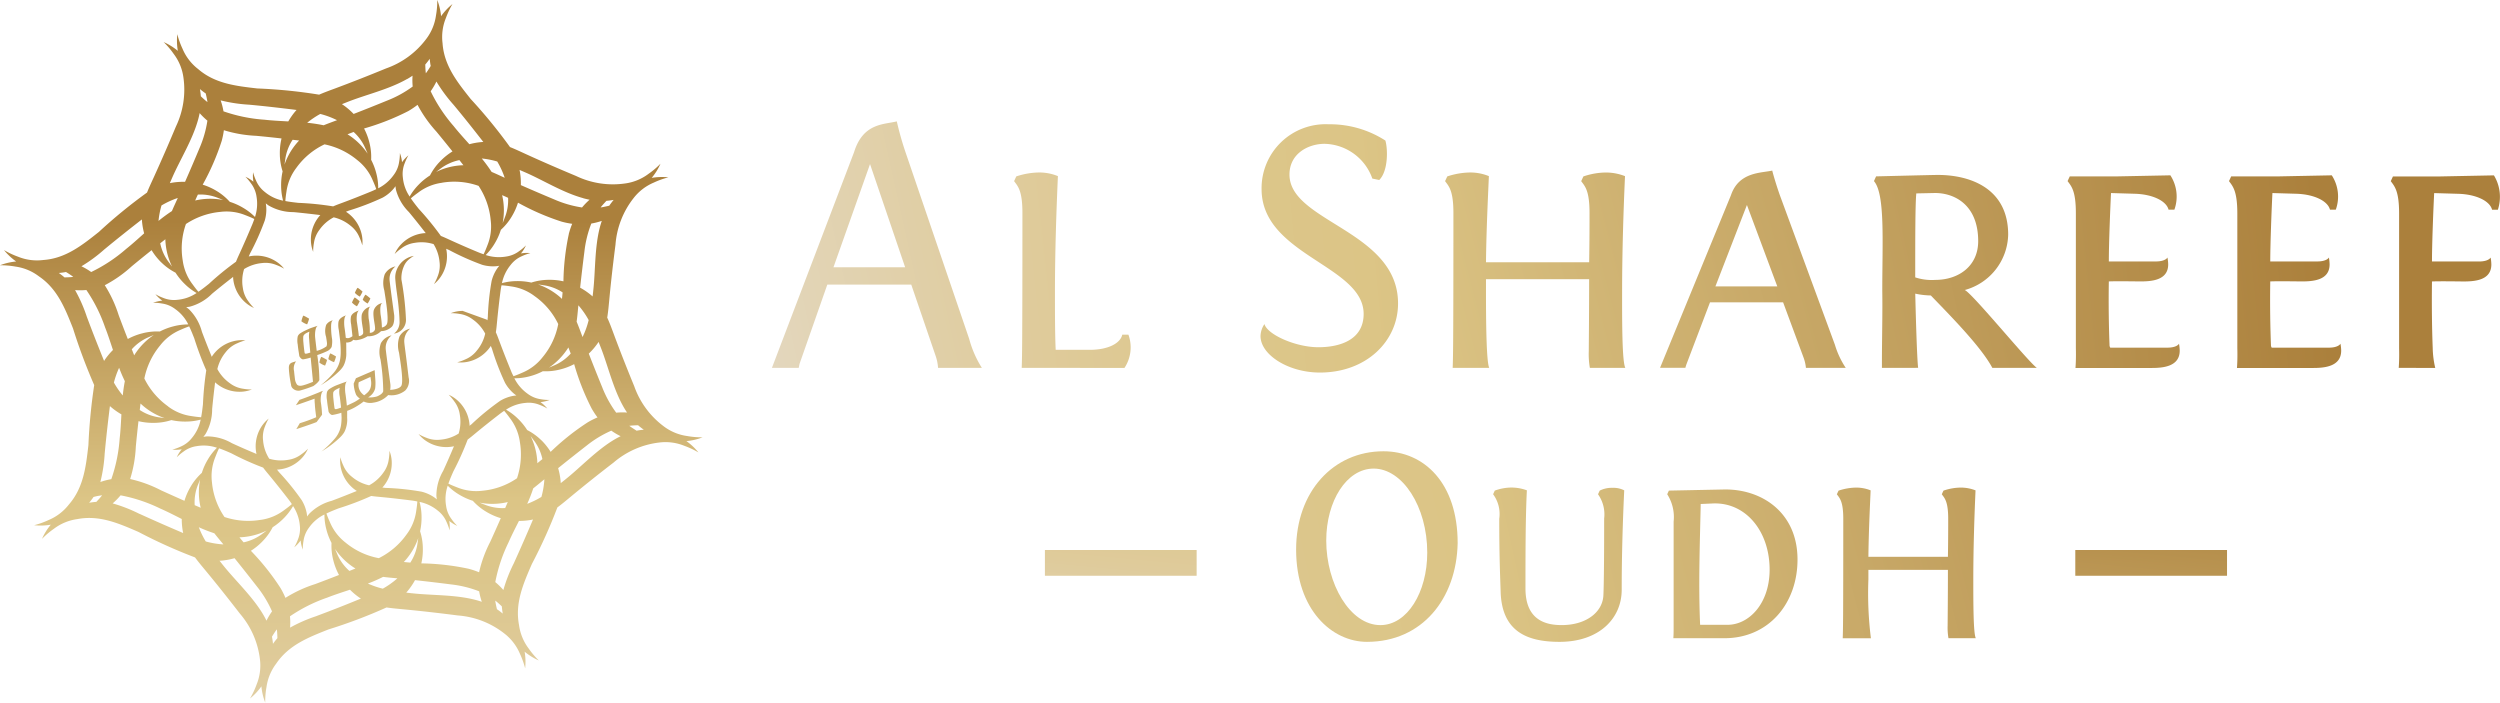 <svg xmlns="http://www.w3.org/2000/svg" xmlns:xlink="http://www.w3.org/1999/xlink" id="Nav_Bar_Logo" data-name="Nav Bar Logo" width="253.79" height="71.33" viewBox="0 0 253.79 71.33"><defs><linearGradient id="linear-gradient" x1="0.5" y1="1.403" x2="0.5" y2="-0.023" gradientUnits="objectBoundingBox"><stop offset="0.121" stop-color="#e7ddd0"></stop><stop offset="0.209" stop-color="#e2d4b5"></stop><stop offset="0.315" stop-color="#dfcb9b"></stop><stop offset="0.411" stop-color="#dcc68b"></stop><stop offset="0.486" stop-color="#dcc586"></stop><stop offset="0.763" stop-color="#ab803c"></stop></linearGradient><linearGradient id="linear-gradient-2" x1="0.5" y1="9.395" x2="0.5" y2="-3.502" xlink:href="#linear-gradient"></linearGradient><linearGradient id="linear-gradient-3" x1="0.5" y1="6.049" x2="0.5" y2="-2.376" xlink:href="#linear-gradient"></linearGradient><linearGradient id="linear-gradient-4" x1="0.498" y1="4440.225" x2="0.498" y2="-4438.238" xlink:href="#linear-gradient"></linearGradient><linearGradient id="linear-gradient-5" x1="0.497" y1="4372.241" x2="0.497" y2="-4370.275" xlink:href="#linear-gradient"></linearGradient><linearGradient id="linear-gradient-6" x1="0.5" y1="15.48" x2="0.5" y2="-10.584" xlink:href="#linear-gradient"></linearGradient><linearGradient id="linear-gradient-7" x1="0.5" y1="9.446" x2="0.5" y2="-4.775" xlink:href="#linear-gradient"></linearGradient><linearGradient id="linear-gradient-8" x1="0.5" y1="78.839" x2="0.5" y2="-35.473" xlink:href="#linear-gradient"></linearGradient><linearGradient id="linear-gradient-9" x1="0.5" y1="73.172" x2="0.5" y2="-42.782" xlink:href="#linear-gradient"></linearGradient><linearGradient id="linear-gradient-10" x1="0.5" y1="72.774" x2="0.5" y2="-43.182" xlink:href="#linear-gradient"></linearGradient><linearGradient id="linear-gradient-11" x1="0.5" y1="77.547" x2="0.5" y2="-38.409" xlink:href="#linear-gradient"></linearGradient><linearGradient id="linear-gradient-12" x1="0.5" y1="78.464" x2="0.5" y2="-35.765" xlink:href="#linear-gradient"></linearGradient><linearGradient id="linear-gradient-13" x1="0.5" y1="79.573" x2="0.5" y2="-34.663" xlink:href="#linear-gradient"></linearGradient><linearGradient id="linear-gradient-14" x1="0.5" y1="5.355" x2="0.5" y2="-2.81" xlink:href="#linear-gradient"></linearGradient><linearGradient id="linear-gradient-15" x1="-0.607" y1="0.862" x2="6.803" y2="-1.068" gradientUnits="objectBoundingBox"><stop offset="0" stop-color="#e7ddd0"></stop><stop offset="0.106" stop-color="#e2d4b5"></stop><stop offset="0.235" stop-color="#dfcb9b"></stop><stop offset="0.351" stop-color="#dcc68b"></stop><stop offset="0.442" stop-color="#dcc586"></stop><stop offset="1" stop-color="#ab803c"></stop></linearGradient><linearGradient id="linear-gradient-16" x1="-3.003" y1="1.147" x2="10.329" y2="-1.288" xlink:href="#linear-gradient-15"></linearGradient><linearGradient id="linear-gradient-17" x1="-4.23" y1="1.297" x2="7.081" y2="-0.62" xlink:href="#linear-gradient-15"></linearGradient><linearGradient id="linear-gradient-18" x1="-4.114" y1="1.813" x2="4.516" y2="-0.621" xlink:href="#linear-gradient-15"></linearGradient><linearGradient id="linear-gradient-19" x1="-5.032" y1="2.174" x2="3.346" y2="-0.238" xlink:href="#linear-gradient-15"></linearGradient><linearGradient id="linear-gradient-20" x1="-6.965" y1="2.433" x2="2.585" y2="-0.033" xlink:href="#linear-gradient-15"></linearGradient><linearGradient id="linear-gradient-21" x1="-11.717" y1="2.667" x2="2.148" y2="0.196" xlink:href="#linear-gradient-15"></linearGradient><linearGradient id="linear-gradient-22" x1="-13.033" y1="2.902" x2="0.833" y2="0.431" xlink:href="#linear-gradient-15"></linearGradient><linearGradient id="linear-gradient-23" x1="-14.761" y1="3.101" x2="-0.518" y2="0.63" xlink:href="#linear-gradient-15"></linearGradient><linearGradient id="linear-gradient-24" x1="-3.278" y1="1.478" x2="6.351" y2="-1.019" xlink:href="#linear-gradient-15"></linearGradient><linearGradient id="linear-gradient-25" x1="-5.396" y1="1.993" x2="6.466" y2="-1.091" xlink:href="#linear-gradient-15"></linearGradient><linearGradient id="linear-gradient-26" x1="-6.66" y1="2.361" x2="5.279" y2="-0.838" xlink:href="#linear-gradient-15"></linearGradient><linearGradient id="linear-gradient-27" x1="-7.34" y1="2.723" x2="3.855" y2="-0.435" xlink:href="#linear-gradient-15"></linearGradient><linearGradient id="linear-gradient-28" x1="-1.948" y1="4.911" x2="8.304" y2="-13.558" xlink:href="#linear-gradient-15"></linearGradient><linearGradient id="linear-gradient-29" x1="-8.159" y1="16.098" x2="2.094" y2="-2.371" xlink:href="#linear-gradient-15"></linearGradient></defs><g id="Symbol"><path id="Path_2003" data-name="Path 2003" d="M593.786,131.418a6.083,6.083,0,0,0,1.649-.386,8.294,8.294,0,0,1-1.57-.13,5.084,5.084,0,0,1-2.388-.991,8.669,8.669,0,0,1-2.989-4.07c-.707-1.719-1.392-3.451-2.04-5.194-.223-.6-.438-1.2-.7-1.765.1-.615.155-1.247.215-1.884.175-1.851.389-3.7.626-5.544a8.677,8.677,0,0,1,1.835-4.705,5.085,5.085,0,0,1,2.049-1.575,8.3,8.3,0,0,1,1.483-.532,6.117,6.117,0,0,0-1.693.054,6.084,6.084,0,0,0,.893-1.439,8.31,8.31,0,0,1-1.2,1.018,5.083,5.083,0,0,1-2.389.987,8.666,8.666,0,0,1-4.992-.764c-1.715-.716-3.425-1.456-5.115-2.23-.529-.242-1.051-.488-1.581-.7a51.716,51.716,0,0,0-3.99-4.88c-1.351-1.7-2.7-3.381-2.857-5.652a5.088,5.088,0,0,1,.336-2.563,8.3,8.3,0,0,1,.671-1.424,6.084,6.084,0,0,0-1.158,1.235,6.1,6.1,0,0,0-.386-1.649,8.3,8.3,0,0,1-.131,1.57,5.083,5.083,0,0,1-.99,2.388,8.679,8.679,0,0,1-4.07,2.989c-1.719.706-3.451,1.391-5.194,2.04-.545.2-1.088.4-1.61.626a51.582,51.582,0,0,0-6.272-.63c-2.16-.249-4.3-.485-6.017-1.976a5.089,5.089,0,0,1-1.575-2.05,8.343,8.343,0,0,1-.532-1.482,6.115,6.115,0,0,0,.054,1.692,6.105,6.105,0,0,0-1.439-.893,8.264,8.264,0,0,1,1.018,1.2,5.085,5.085,0,0,1,.988,2.388,8.68,8.68,0,0,1-.764,4.992q-1.075,2.573-2.23,5.115c-.242.529-.488,1.051-.7,1.581a51.632,51.632,0,0,0-4.88,3.99c-1.7,1.351-3.381,2.7-5.652,2.857a5.085,5.085,0,0,1-2.563-.335,8.3,8.3,0,0,1-1.425-.672,6.1,6.1,0,0,0,1.235,1.158,6.139,6.139,0,0,0-1.649.386,8.35,8.35,0,0,1,1.57.13,5.081,5.081,0,0,1,2.387.991c1.886,1.275,2.668,3.279,3.467,5.3a57.264,57.264,0,0,0,2.147,5.742,57.1,57.1,0,0,0-.588,6.1c-.25,2.16-.485,4.3-1.977,6.017a5.083,5.083,0,0,1-2.05,1.575,8.279,8.279,0,0,1-1.483.532,6.089,6.089,0,0,0,1.692-.054,6.128,6.128,0,0,0-.893,1.439,8.306,8.306,0,0,1,1.2-1.018,5.072,5.072,0,0,1,2.388-.988c2.236-.432,4.2.433,6.2,1.3a51.625,51.625,0,0,0,5.746,2.59c.338.458.71.9,1.081,1.347,1.185,1.432,2.342,2.892,3.478,4.363a8.667,8.667,0,0,1,2.03,4.624,5.085,5.085,0,0,1-.336,2.563,8.29,8.29,0,0,1-.672,1.425,6.1,6.1,0,0,0,1.158-1.235,6.071,6.071,0,0,0,.386,1.648,8.3,8.3,0,0,1,.13-1.57,5.084,5.084,0,0,1,.99-2.388c1.276-1.886,3.28-2.666,5.3-3.466a51.577,51.577,0,0,0,5.895-2.231c.562.085,1.137.133,1.717.188,1.851.175,3.7.389,5.544.626a8.677,8.677,0,0,1,4.705,1.834,5.081,5.081,0,0,1,1.575,2.05,8.3,8.3,0,0,1,.532,1.482,6.064,6.064,0,0,0-.054-1.692,6.113,6.113,0,0,0,1.439.893,8.257,8.257,0,0,1-1.017-1.2,5.078,5.078,0,0,1-.988-2.389c-.432-2.235.433-4.2,1.3-6.2a51.563,51.563,0,0,0,2.591-5.746c.457-.338.9-.71,1.347-1.081q2.149-1.777,4.363-3.478a8.675,8.675,0,0,1,4.624-2.03,5.088,5.088,0,0,1,2.563.336,8.363,8.363,0,0,1,1.425.672A6.108,6.108,0,0,0,593.786,131.418Zm-5.548-1.376c-.085-.057-.168-.117-.249-.177.1-.012.2-.023.3-.03.218-.016.411-.023.594-.026.023.02.046.042.07.062q.25.21.508.389c-.209.018-.42.045-.635.084-.03.005-.061.013-.091.019C588.582,130.267,588.419,130.164,588.238,130.042Zm-3.157-8.164c.739,1.871,1.264,4.214,2.332,6.081q.165.288.348.559a6.714,6.714,0,0,0-1.1.015,11.214,11.214,0,0,1-1.414-2.561q-.7-1.71-1.371-3.435a6.964,6.964,0,0,0,.9-1.047c.033-.047.062-.1.093-.143Q584.976,121.611,585.081,121.877Zm-7.456,15.909a15.342,15.342,0,0,0,.613-1.574c.359-.279.711-.575,1.068-.869l.062-.051a8.512,8.512,0,0,1-.3,1.789A8.577,8.577,0,0,1,577.625,137.786ZM575.052,148.2c0,.032,0,.062.005.093.019.217.048.428.084.635q-.24-.2-.507-.391c-.026-.018-.054-.035-.08-.052-.044-.177-.086-.367-.127-.579-.019-.1-.033-.2-.047-.3.079.062.157.126.234.192C574.778,147.94,574.921,148.071,575.052,148.2Zm-1.165-6.591a13.081,13.081,0,0,0-1.148,3.124,8.282,8.282,0,0,0-1.062-.356,24.7,24.7,0,0,0-4.8-.547,6.336,6.336,0,0,0,.154-1.5,5.857,5.857,0,0,0-.281-1.759,6.378,6.378,0,0,0,.15-1.482,5.854,5.854,0,0,0-.206-1.5,4.272,4.272,0,0,1,1.86.891,2.873,2.873,0,0,1,.889,1.158,4.73,4.73,0,0,1,.3.837,3.453,3.453,0,0,0-.032-.957,3.441,3.441,0,0,0,.814.505,4.669,4.669,0,0,1-.575-.679,2.878,2.878,0,0,1-.558-1.349,4.133,4.133,0,0,1,.164-2.05,5.88,5.88,0,0,0,1.19.922,6.389,6.389,0,0,0,1.36.611,5.85,5.85,0,0,0,1.381,1.123,6.375,6.375,0,0,0,1.456.641Q574.423,140.431,573.887,141.608Zm-22.156,9.755c-.005-.03-.013-.061-.019-.091.095-.157.2-.321.32-.5.057-.084.117-.165.178-.245.012.1.022.2.029.3.016.218.023.411.026.595l-.062.069q-.21.251-.389.508C551.8,151.789,551.769,151.578,551.73,151.363Zm1.351-4.031a8.319,8.319,0,0,0-.5-1,24.624,24.624,0,0,0-3.008-3.78,6.364,6.364,0,0,0,1.168-.95,5.864,5.864,0,0,0,1.044-1.443,6.347,6.347,0,0,0,1.154-.942,5.867,5.867,0,0,0,.915-1.206,4.26,4.26,0,0,1,.685,1.945,2.868,2.868,0,0,1-.19,1.446,4.716,4.716,0,0,1-.38.8,3.438,3.438,0,0,0,.654-.7,3.434,3.434,0,0,0,.218.931,4.724,4.724,0,0,1,.074-.886,2.881,2.881,0,0,1,.559-1.349,4.138,4.138,0,0,1,1.566-1.333,5.811,5.811,0,0,0,.19,1.494,6.342,6.342,0,0,0,.529,1.393,5.838,5.838,0,0,0,.183,1.772,6.355,6.355,0,0,0,.575,1.482q-1.2.472-2.416.925A13.075,13.075,0,0,0,553.081,147.332Zm-12.616-10.913a12.93,12.93,0,0,0-3.149-1.152,12.955,12.955,0,0,0,.577-3.3q.121-1.287.268-2.574a6.369,6.369,0,0,0,1.581.172,5.837,5.837,0,0,0,1.759-.282,6.342,6.342,0,0,0,1.482.15,5.856,5.856,0,0,0,1.492-.2,4.143,4.143,0,0,1-.883,1.857,2.876,2.876,0,0,1-1.157.889,4.7,4.7,0,0,1-.838.3,3.477,3.477,0,0,0,.957-.032,3.424,3.424,0,0,0-.505.813,4.707,4.707,0,0,1,.679-.575,2.867,2.867,0,0,1,1.349-.557,4.126,4.126,0,0,1,2.05.164,5.837,5.837,0,0,0-.922,1.19,6.327,6.327,0,0,0-.611,1.358,5.863,5.863,0,0,0-1.124,1.382,6.362,6.362,0,0,0-.641,1.456Q541.643,136.955,540.465,136.419Zm.037-28.927a8.5,8.5,0,0,1,1.651-.758l-.033.074c-.192.42-.387.836-.563,1.255a15.421,15.421,0,0,0-1.362,1A8.552,8.552,0,0,1,540.5,107.492Zm3.987-11.085c0-.031,0-.062-.006-.093-.019-.217-.047-.429-.084-.635.16.135.33.266.508.39.026.019.053.035.08.052.045.177.086.368.127.58.019.1.036.2.05.3-.079-.062-.159-.124-.236-.192C544.762,96.666,544.621,96.535,544.489,96.407Zm2.119,4.549a8.4,8.4,0,0,0,.223-1.1,13.069,13.069,0,0,0,3.28.568q1.286.121,2.573.268a6.374,6.374,0,0,0-.172,1.581,5.88,5.88,0,0,0,.282,1.759,6.347,6.347,0,0,0-.151,1.482,5.88,5.88,0,0,0,.2,1.492,4.129,4.129,0,0,1-1.857-.883,2.881,2.881,0,0,1-.889-1.157,4.766,4.766,0,0,1-.3-.837,3.478,3.478,0,0,0,.032.957,3.423,3.423,0,0,0-.814-.506,4.744,4.744,0,0,1,.575.679,2.87,2.87,0,0,1,.557,1.349,4.26,4.26,0,0,1-.157,2.056,5.857,5.857,0,0,0-1.2-.928,6.357,6.357,0,0,0-1.36-.611A5.838,5.838,0,0,0,546.055,106a6.357,6.357,0,0,0-1.373-.615A24.67,24.67,0,0,0,546.608,100.956Zm10.011-2.751a8.511,8.511,0,0,1,1.7.632l-.075.028c-.433.162-.865.319-1.286.49a15.4,15.4,0,0,0-1.67-.255A8.554,8.554,0,0,1,556.618,98.205Zm11.192-4.963c.006.031.013.06.019.091-.095.157-.2.321-.32.5-.057.084-.116.165-.176.246-.012-.1-.024-.2-.031-.3-.016-.218-.023-.411-.026-.594.02-.024.042-.046.062-.07q.209-.25.389-.508Q567.754,92.921,567.81,93.243Zm-1.32,4.037A13.059,13.059,0,0,0,568.409,100q.825,1,1.63,2.01a6.333,6.333,0,0,0-1.239.995,5.843,5.843,0,0,0-1.044,1.443,6.333,6.333,0,0,0-1.155.942,5.873,5.873,0,0,0-.911,1.2,4.14,4.14,0,0,1-.689-1.937,2.878,2.878,0,0,1,.189-1.446,4.69,4.69,0,0,1,.38-.8,3.477,3.477,0,0,0-.654.7,3.436,3.436,0,0,0-.217-.931,4.73,4.73,0,0,1-.074.887,2.871,2.871,0,0,1-.56,1.347,4.266,4.266,0,0,1-1.565,1.343,5.884,5.884,0,0,0-.19-1.5,6.36,6.36,0,0,0-.529-1.393,5.854,5.854,0,0,0-.182-1.771,6.41,6.41,0,0,0-.536-1.407,24.712,24.712,0,0,0,4.495-1.77A8.369,8.369,0,0,0,566.491,97.28Zm8.091,5.755a8.516,8.516,0,0,1,.758,1.651l-.074-.033c-.42-.193-.836-.387-1.255-.564a15.383,15.383,0,0,0-1-1.362A8.544,8.544,0,0,1,574.581,103.034Zm9.681,13.7c-.042-.038-.083-.076-.127-.113a6.935,6.935,0,0,0-1.139-.779q.2-1.839.435-3.673a11.2,11.2,0,0,1,.7-2.839,6.83,6.83,0,0,0,1.065-.27q-.107.309-.191.63c-.549,2.08-.45,4.48-.68,6.478Q584.3,116.447,584.262,116.73Zm-7.669,18.449a7.38,7.38,0,0,1-3.509,1.27,5.093,5.093,0,0,1-2.563-.335c-.286-.111-.582-.228-.9-.382.143-.415.32-.824.5-1.235a29.151,29.151,0,0,0,1.459-3.242c.26-.191.509-.4.764-.612.808-.669,1.632-1.322,2.463-1.963q.232-.179.477-.341c.233.266.424.523.607.773a5.077,5.077,0,0,1,.987,2.388A7.586,7.586,0,0,1,576.593,135.179Zm-3.331,2.669c-.155-.06-.314-.122-.477-.191a6.746,6.746,0,0,0,2.5.019c.124-.022.245-.05.365-.08-.086.2-.174.407-.262.611A4.771,4.771,0,0,1,573.262,137.848Zm-1.237-8.192-.255.2c0-.032,0-.065,0-.1a3.681,3.681,0,0,0-1.1-2.359,3.405,3.405,0,0,0-1.02-.691,4.745,4.745,0,0,1,.575.679,2.87,2.87,0,0,1,.557,1.349,4.164,4.164,0,0,1-.116,1.91,4.048,4.048,0,0,1-1.826.621,2.871,2.871,0,0,1-1.447-.189,4.757,4.757,0,0,1-.8-.38,3.42,3.42,0,0,0,.931.806,3.688,3.688,0,0,0,2.565.454c.036-.006.07-.017.1-.025-.354.84-.717,1.678-1.1,2.508a4.99,4.99,0,0,0-.685,2.532q.016.184.048.358c-.091-.076-.186-.15-.287-.22a3.953,3.953,0,0,0-1.268-.563,26,26,0,0,0-3.657-.383l-.323-.038c.022-.024.046-.046.067-.071a3.689,3.689,0,0,0,.889-2.448,3.411,3.411,0,0,0-.233-1.209,4.719,4.719,0,0,1-.075.886,2.868,2.868,0,0,1-.558,1.348,4.175,4.175,0,0,1-1.434,1.269,4.04,4.04,0,0,1-1.73-.852,2.871,2.871,0,0,1-.889-1.157,4.7,4.7,0,0,1-.3-.837,3.406,3.406,0,0,0,.088,1.228,3.686,3.686,0,0,0,1.492,2.134c.03.021.062.037.092.057-.845.343-1.694.679-2.549,1a5,5,0,0,0-2.274,1.306q-.119.142-.22.288c-.01-.118-.025-.237-.047-.359a3.96,3.96,0,0,0-.5-1.294,25.909,25.909,0,0,0-2.315-2.857l-.2-.255c.033,0,.065,0,.1,0a3.684,3.684,0,0,0,2.359-1.1,3.4,3.4,0,0,0,.691-1.02,4.708,4.708,0,0,1-.68.575,2.875,2.875,0,0,1-1.348.558,4.173,4.173,0,0,1-1.91-.116,4.05,4.05,0,0,1-.621-1.827,2.88,2.88,0,0,1,.189-1.447,4.759,4.759,0,0,1,.38-.8,3.412,3.412,0,0,0-.807.931,3.689,3.689,0,0,0-.454,2.564c.006.036.017.07.025.1-.841-.354-1.679-.717-2.508-1.1a5,5,0,0,0-2.533-.685c-.122.011-.242.027-.358.048.076-.091.15-.186.22-.286a5,5,0,0,0,.673-2.536c.086-.908.19-1.814.3-2.719.027.024.051.051.078.074a3.684,3.684,0,0,0,2.448.888,3.408,3.408,0,0,0,1.209-.233,4.667,4.667,0,0,1-.886-.074,2.876,2.876,0,0,1-1.348-.559,4.176,4.176,0,0,1-1.273-1.441,4.175,4.175,0,0,1,.857-1.722,2.873,2.873,0,0,1,1.157-.889,4.714,4.714,0,0,1,.837-.3,3.377,3.377,0,0,0-1.228.088,3.685,3.685,0,0,0-2.134,1.492c-.021.029-.037.061-.057.091-.343-.845-.679-1.693-1-2.548a5,5,0,0,0-1.307-2.275c-.095-.08-.19-.152-.287-.22q.177-.015.359-.047a5,5,0,0,0,2.268-1.317c.7-.581,1.418-1.149,2.138-1.709,0,.036,0,.071,0,.108a3.68,3.68,0,0,0,1.1,2.359,3.406,3.406,0,0,0,1.02.691,4.71,4.71,0,0,1-.575-.679,2.878,2.878,0,0,1-.558-1.349,4.044,4.044,0,0,1,.127-1.925,4.171,4.171,0,0,1,1.816-.607,2.877,2.877,0,0,1,1.446.19,4.686,4.686,0,0,1,.8.38,3.379,3.379,0,0,0-.931-.806,3.687,3.687,0,0,0-2.565-.455c-.032.006-.063.016-.095.022l.129-.3a25.982,25.982,0,0,0,1.5-3.359,3.942,3.942,0,0,0,.146-1.379c-.01-.123-.027-.242-.047-.359.09.076.186.15.286.22a4.994,4.994,0,0,0,2.535.673c.908.086,1.815.19,2.721.3-.025.027-.051.05-.074.078a3.686,3.686,0,0,0-.888,2.448,3.394,3.394,0,0,0,.233,1.209,4.663,4.663,0,0,1,.074-.886,2.878,2.878,0,0,1,.559-1.348,4.042,4.042,0,0,1,1.451-1.271,4.172,4.172,0,0,1,1.713.854,2.872,2.872,0,0,1,.889,1.158,4.652,4.652,0,0,1,.3.837,3.391,3.391,0,0,0-.088-1.228,3.685,3.685,0,0,0-1.492-2.135c-.026-.019-.055-.034-.083-.051l.3-.12a25.839,25.839,0,0,0,3.433-1.317,3.933,3.933,0,0,0,1.079-.871q.119-.142.22-.288.015.177.047.359a5,5,0,0,0,1.317,2.268c.581.7,1.149,1.418,1.709,2.138-.036,0-.072,0-.108,0a3.691,3.691,0,0,0-2.359,1.1,3.407,3.407,0,0,0-.691,1.02,4.743,4.743,0,0,1,.679-.575,2.871,2.871,0,0,1,1.348-.557,4.049,4.049,0,0,1,1.926.127,4.168,4.168,0,0,1,.606,1.815,2.878,2.878,0,0,1-.19,1.447,4.679,4.679,0,0,1-.38.8,3.4,3.4,0,0,0,.806-.931,3.685,3.685,0,0,0,.455-2.564c-.006-.032-.016-.063-.022-.095l.3.128a25.973,25.973,0,0,0,3.359,1.5,3.974,3.974,0,0,0,1.38.146c.122-.011.242-.027.358-.048-.076.091-.15.186-.22.287a3.921,3.921,0,0,0-.563,1.268,25.884,25.884,0,0,0-.383,3.657c-.012.108-.025.216-.038.323-.025-.021-.046-.045-.071-.067l-2.448-.888a3.394,3.394,0,0,0-1.209.233,4.724,4.724,0,0,1,.886.073,2.874,2.874,0,0,1,1.348.56,4.041,4.041,0,0,1,1.266,1.443,4.039,4.039,0,0,1-.85,1.72,2.873,2.873,0,0,1-1.158.889,4.7,4.7,0,0,1-.837.3,3.409,3.409,0,0,0,1.229-.088,3.687,3.687,0,0,0,2.134-1.492c.019-.027.033-.056.051-.084l.121.3a25.8,25.8,0,0,0,1.317,3.434,3.951,3.951,0,0,0,.871,1.079c.095.079.19.152.288.22-.118.01-.238.025-.359.047a3.954,3.954,0,0,0-1.294.5A25.914,25.914,0,0,0,572.025,129.656ZM562.561,143.3a7.385,7.385,0,0,1-3.38-1.583,5.078,5.078,0,0,1-1.575-2.05c-.124-.28-.251-.572-.363-.9.394-.192.809-.356,1.225-.52a29.1,29.1,0,0,0,3.325-1.261c.319.049.645.076.973.107,1.045.1,2.089.22,3.13.354.193.025.385.057.575.1-.023.351-.068.67-.115.976a5.086,5.086,0,0,1-.99,2.387A7.584,7.584,0,0,1,562.561,143.3Zm-14.08-2.035-.065-.083c.115,0,.231-.008.346-.018a6.756,6.756,0,0,0,2.412-.666c-.139.108-.277.21-.412.308a4.75,4.75,0,0,1-1.927.889C548.714,141.556,548.595,141.412,548.481,141.269Zm2.091-1.856a7.585,7.585,0,0,1-3.678-.287,7.393,7.393,0,0,1-1.271-3.51,5.1,5.1,0,0,1,.336-2.563c.111-.286.227-.582.382-.9.415.143.824.32,1.235.5a29.018,29.018,0,0,0,3.242,1.459c.191.26.4.51.612.764q1,1.214,1.963,2.463.179.232.341.477c-.266.233-.523.424-.773.606A5.083,5.083,0,0,1,550.572,139.413Zm-12.643-17.008c-.071.1-.138.207-.2.312l-.246-.615a4.763,4.763,0,0,1,1.759-1.251c.153-.068.309-.137.473-.2A6.727,6.727,0,0,0,537.929,122.405Zm.441,5.2c.09.086.181.17.277.25a6.729,6.729,0,0,0,2.169,1.233c-.172-.021-.339-.045-.5-.071a4.769,4.769,0,0,1-2.023-.753C538.318,128.047,538.344,127.827,538.37,127.607Zm2.8.29a7.6,7.6,0,0,1-2.411-2.828,7.6,7.6,0,0,1,1.6-3.356,5.088,5.088,0,0,1,2.049-1.575c.281-.124.572-.25.9-.363.192.394.356.808.52,1.224a32.226,32.226,0,0,0,1.216,3.241,32.364,32.364,0,0,0-.336,3.446c-.051.444-.1.886-.185,1.316-.348-.023-.664-.068-.966-.115A5.088,5.088,0,0,1,541.168,127.9Zm3.019-21.5a4.752,4.752,0,0,1,2.092.359c.156.06.315.123.478.192a6.736,6.736,0,0,0-2.5-.019q-.171.03-.339.071l.042-.1C544.03,106.738,544.107,106.569,544.187,106.4Zm-1.209,2.987a7.588,7.588,0,0,1,3.479-1.229,5.088,5.088,0,0,1,2.563.336c.289.112.587.23.9.386-.063.185-.131.368-.206.549q-.606,1.453-1.259,2.887c-.137.3-.277.6-.394.9a29.221,29.221,0,0,0-2.754,2.25c-.35.278-.7.555-1.063.8-.231-.262-.419-.518-.6-.766a5.087,5.087,0,0,1-.988-2.389A7.39,7.39,0,0,1,542.978,109.386Zm14.052-8.09a7.58,7.58,0,0,1,3.329,1.59,5.093,5.093,0,0,1,1.575,2.05c.125.283.253.577.366.911-.175.087-.353.168-.533.242-.971.4-1.948.786-2.932,1.152-.309.115-.617.226-.912.356a29.054,29.054,0,0,0-3.537-.357c-.444-.052-.885-.1-1.316-.186.023-.348.068-.664.115-.966a5.088,5.088,0,0,1,.991-2.387A7.389,7.389,0,0,1,557.031,101.3Zm11.938,3.9a7.383,7.383,0,0,1,3.719.319,7.588,7.588,0,0,1,1.229,3.479,5.077,5.077,0,0,1-.336,2.563c-.111.289-.229.587-.385.9-.185-.062-.368-.13-.549-.205-.968-.4-1.933-.823-2.887-1.259-.3-.137-.6-.277-.9-.394a29.106,29.106,0,0,0-2.248-2.754c-.279-.35-.556-.7-.8-1.064.263-.23.518-.419.766-.6A5.09,5.09,0,0,1,568.969,105.193Zm-.6-1.088c.14-.109.277-.21.412-.309a4.763,4.763,0,0,1,1.959-.9l.409.523c-.122,0-.244.006-.368.017A6.73,6.73,0,0,0,568.366,104.1Zm7.617,20.2q-.6-1.456-1.152-2.932c-.126-.339-.247-.675-.393-1,.058-.348.088-.7.122-1.064.1-1.045.219-2.089.354-3.13.025-.193.057-.385.1-.575.352.023.671.067.976.115a5.082,5.082,0,0,1,2.388.99,7.366,7.366,0,0,1,2.392,2.831,7.37,7.37,0,0,1-1.578,3.354,5.089,5.089,0,0,1-2.05,1.575c-.283.125-.577.252-.911.365C576.14,124.659,576.058,124.481,575.984,124.3Zm5.18-7.425-.012.106c-.083-.08-.168-.157-.257-.233a6.735,6.735,0,0,0-2.17-1.233c.172.021.339.045.5.071a4.753,4.753,0,0,1,1.991.735C581.2,116.509,581.185,116.694,581.164,116.875Zm.448,5.326c.067-.1.13-.194.188-.292l.04.1c.067.17.132.345.2.521a4.751,4.751,0,0,1-1.734,1.226c-.153.068-.309.136-.473.2A6.747,6.747,0,0,0,581.612,122.2Zm1.6-1.423c-.187-.5-.368-1-.573-1.485.073-.52.119-1.049.169-1.583l.008-.079a8.266,8.266,0,0,1,1.045,1.5,8.292,8.292,0,0,1-.621,1.721Zm2.164-13.132c-.1.019-.2.036-.3.05.062-.08.127-.159.194-.236.143-.165.274-.307.4-.439.031,0,.062,0,.093-.006.217-.019.428-.047.635-.084q-.2.24-.391.507c-.018.027-.035.054-.052.08C585.775,107.564,585.584,107.605,585.372,107.646Zm-3.53,2.752a24.751,24.751,0,0,0-.546,4.8,6.338,6.338,0,0,0-1.5-.154,5.818,5.818,0,0,0-1.759.281,6.382,6.382,0,0,0-1.483-.15,5.833,5.833,0,0,0-1.5.206,4.265,4.265,0,0,1,.892-1.859,2.866,2.866,0,0,1,1.157-.889,4.7,4.7,0,0,1,.837-.3,3.454,3.454,0,0,0-.957.032,3.426,3.426,0,0,0,.506-.814,4.625,4.625,0,0,1-.679.575,2.878,2.878,0,0,1-1.349.558,4.275,4.275,0,0,1-2.056-.157,5.864,5.864,0,0,0,.928-1.2,6.365,6.365,0,0,0,.611-1.359,5.841,5.841,0,0,0,1.123-1.382,6.357,6.357,0,0,0,.615-1.373,24.632,24.632,0,0,0,4.431,1.926,8.317,8.317,0,0,0,1.071.219A8.408,8.408,0,0,0,581.843,110.4Zm-6.527-1.586c-.061.156-.123.315-.192.477a6.724,6.724,0,0,0,.019-2.5c-.02-.113-.045-.226-.071-.338l.1.041c.167.073.337.15.507.23A4.757,4.757,0,0,1,575.316,108.812Zm-14.093-7.041c.067.153.135.309.2.473a6.738,6.738,0,0,0-1.757-1.783c-.095-.067-.192-.129-.29-.189l.1-.039c.17-.067.345-.132.521-.2A4.759,4.759,0,0,1,561.223,101.771Zm-6.756-.868c-.086.088-.17.179-.251.276a6.732,6.732,0,0,0-1.233,2.169c.021-.172.045-.339.07-.5a4.777,4.777,0,0,1,.754-2.022Zm-13.579,10.024c0,.121.006.243.017.367a6.743,6.743,0,0,0,.666,2.412c-.108-.139-.209-.277-.308-.411a4.76,4.76,0,0,1-.9-1.96Zm-.414,2.347a5.847,5.847,0,0,0,1.443,1.044,6.374,6.374,0,0,0,.942,1.155,5.839,5.839,0,0,0,1.2.91,4.133,4.133,0,0,1-1.937.689,2.869,2.869,0,0,1-1.446-.19,4.679,4.679,0,0,1-.8-.379,3.435,3.435,0,0,0,.7.654,3.449,3.449,0,0,0-.93.218,4.722,4.722,0,0,1,.885.073,2.871,2.871,0,0,1,1.348.56,4.138,4.138,0,0,1,1.334,1.565,5.871,5.871,0,0,0-1.494.19,6.377,6.377,0,0,0-1.393.529,5.861,5.861,0,0,0-1.772.183,6.361,6.361,0,0,0-1.482.576q-.472-1.2-.925-2.417a12.92,12.92,0,0,0-1.412-3.041,12.937,12.937,0,0,0,2.744-1.928q1-.824,2.009-1.63A6.359,6.359,0,0,0,540.475,113.274Zm-3.7,12.056c-.094.477-.161.965-.212,1.457a8.777,8.777,0,0,1-.9-1.311,8.756,8.756,0,0,1,.529-1.5C536.372,124.44,536.564,124.894,536.778,125.33Zm-1.514,2.533c.047.042.094.085.143.126a6.983,6.983,0,0,0,1.021.713c-.046.841-.086,1.663-.174,2.427a15.913,15.913,0,0,1-.851,4.152,6.7,6.7,0,0,0-1.112.288,15.369,15.369,0,0,0,.439-2.893C534.881,131.069,535.063,129.464,535.263,127.863Zm-1.094,9.1c.1-.019.2-.032.3-.047-.062.078-.122.156-.189.233-.143.165-.274.307-.4.439l-.093.005c-.217.019-.428.047-.635.084q.2-.24.391-.507c.018-.027.034-.054.052-.08C533.766,137.043,533.957,137,534.169,136.96Zm10.056-1.165c.06-.157.122-.315.192-.479a6.739,6.739,0,0,0-.019,2.5c.022.124.05.246.08.365l-.612-.262A4.766,4.766,0,0,1,544.225,135.795Zm.062,4.363a15.337,15.337,0,0,0,1.574.614c.279.359.575.711.869,1.067l.051.063a8.56,8.56,0,0,1-1.79-.3A8.561,8.561,0,0,1,544.288,140.157Zm14.031,2.677c-.068-.153-.137-.31-.2-.474a6.727,6.727,0,0,0,1.757,1.785c.1.073.209.138.314.2l-.617.247A4.763,4.763,0,0,1,558.318,142.835Zm3.129,3.041a15.363,15.363,0,0,0,1.547-.679c.451.057.909.1,1.369.14l.081.008a8.557,8.557,0,0,1-1.481,1.05A8.559,8.559,0,0,1,561.447,145.876ZM565.2,143.7l-.1-.012c.079-.084.157-.169.231-.257a6.754,6.754,0,0,0,1.233-2.169c-.022.171-.045.339-.071.5a4.757,4.757,0,0,1-.735,1.991C565.565,143.735,565.38,143.718,565.2,143.7Zm13.537-10.1-.082.065c0-.115-.008-.23-.018-.345a6.757,6.757,0,0,0-.667-2.413c.109.139.21.277.308.412a4.742,4.742,0,0,1,.889,1.927C579.023,133.36,578.879,133.479,578.736,133.592Zm.33-2.26a5.889,5.889,0,0,0-1.443-1.044,6.375,6.375,0,0,0-.942-1.154,5.891,5.891,0,0,0-1.207-.915,4.262,4.262,0,0,1,1.945-.684,2.871,2.871,0,0,1,1.447.189,4.71,4.71,0,0,1,.8.38,3.455,3.455,0,0,0-.7-.654,3.424,3.424,0,0,0,.93-.218,4.676,4.676,0,0,1-.886-.074,2.876,2.876,0,0,1-1.347-.559,4.267,4.267,0,0,1-1.343-1.566,5.852,5.852,0,0,0,1.5-.189,6.381,6.381,0,0,0,1.393-.529,5.838,5.838,0,0,0,1.772-.183,6.381,6.381,0,0,0,1.406-.536,24.647,24.647,0,0,0,1.77,4.495,8.252,8.252,0,0,0,.6.913,8.4,8.4,0,0,0-.978.49,24.661,24.661,0,0,0-3.781,3.008A6.386,6.386,0,0,0,579.066,131.332Zm4.25-24.576q.32.086.64.149a6.8,6.8,0,0,0-.766.787,11.239,11.239,0,0,1-2.811-.811q-1.705-.712-3.4-1.459a6.961,6.961,0,0,0-.1-1.377c-.01-.056-.023-.111-.034-.166l.523.226C579.211,104.905,581.24,106.191,583.316,106.756Zm-10.151-5.713c-.062,0-.124.005-.187.011a6.974,6.974,0,0,0-1.227.217c-.562-.627-1.115-1.237-1.592-1.838a15.858,15.858,0,0,1-2.335-3.538,6.81,6.81,0,0,0,.583-.989,15.4,15.4,0,0,0,1.735,2.356C571.171,98.5,572.175,99.77,573.165,101.043Zm-7.739-6.383q.288-.164.558-.347a6.8,6.8,0,0,0,.015,1.1,11.232,11.232,0,0,1-2.561,1.414q-1.709.7-3.435,1.371a6.952,6.952,0,0,0-1.047-.9c-.047-.032-.095-.062-.142-.093l.531-.211C561.215,96.253,563.559,95.729,565.426,94.66ZM554.211,97.8c-.042.047-.085.093-.127.143a6.99,6.99,0,0,0-.713,1.021c-.841-.046-1.663-.086-2.427-.174a15.886,15.886,0,0,1-4.152-.851,6.71,6.71,0,0,0-.288-1.112,15.433,15.433,0,0,0,2.894.439C551,97.413,552.61,97.6,554.211,97.8Zm-9.988.961c.058-.213.107-.426.149-.641a6.75,6.75,0,0,0,.788.766,11.239,11.239,0,0,1-.811,2.811q-.712,1.705-1.459,3.4a6.971,6.971,0,0,0-1.377.1c-.056.01-.11.022-.166.034.075-.174.15-.349.226-.523C542.372,102.861,543.659,100.833,544.223,98.757Zm-9.495,13.173c1.243-1.028,2.509-2.031,3.782-3.022,0,.062.005.124.011.187a6.977,6.977,0,0,0,.217,1.227c-.627.562-1.237,1.115-1.839,1.593a15.857,15.857,0,0,1-3.537,2.334,6.73,6.73,0,0,0-.99-.583A15.365,15.365,0,0,0,534.728,111.93Zm-4.076,2.868c-.023-.021-.045-.042-.069-.062-.167-.141-.336-.269-.508-.389.209-.018.42-.045.635-.083l.091-.019c.158.095.321.2.5.32.084.057.163.117.242.176-.1.012-.2.024-.3.031C531.03,114.787,530.837,114.795,530.653,114.8Zm1.072,1.286a6.751,6.751,0,0,0,1.148-.01,15.893,15.893,0,0,1,1.9,3.79c.282.715.534,1.5.8,2.3a6.943,6.943,0,0,0-.8.954c-.036.052-.07.106-.1.159-.608-1.5-1.2-3-1.761-4.51A15.411,15.411,0,0,0,531.725,116.084Zm6.542,22.719a15.333,15.333,0,0,0-2.725-1.066,6.792,6.792,0,0,0,.805-.819,15.9,15.9,0,0,1,4.021,1.339c.705.306,1.437.683,2.189,1.063a6.855,6.855,0,0,0,.107,1.24c.011.063.025.125.039.187Q540.472,139.806,538.267,138.8Zm8.48,5.206-.354-.448c.057,0,.113-.005.17-.01a6.947,6.947,0,0,0,1.353-.253q1.16,1.441,2.294,2.9a11.255,11.255,0,0,1,1.511,2.5,6.782,6.782,0,0,0-.562.944q-.143-.293-.31-.58C549.764,147.212,548,145.585,546.746,144.01Zm9.486,5.167a15.373,15.373,0,0,0-2.68,1.172,6.767,6.767,0,0,0-.01-1.149,15.921,15.921,0,0,1,3.791-1.9c.714-.282,1.5-.534,2.3-.8a6.889,6.889,0,0,0,.954.8c.053.037.107.071.159.1C559.248,148.022,557.745,148.613,556.232,149.176Zm9.678-2.316-.566-.066c.038-.042.076-.083.112-.126a6.951,6.951,0,0,0,.779-1.14q1.839.2,3.673.435a11.234,11.234,0,0,1,2.839.7,6.816,6.816,0,0,0,.27,1.064q-.309-.106-.629-.19C570.308,146.991,567.908,147.091,565.91,146.861Zm10.361-3.054a15.314,15.314,0,0,0-1.066,2.725,6.8,6.8,0,0,0-.82-.805,15.915,15.915,0,0,1,1.34-4.021c.306-.7.682-1.437,1.062-2.188a6.883,6.883,0,0,0,1.242-.108c.063-.011.124-.025.186-.039Q577.274,141.6,576.271,143.807Zm5.206-8.48-.448.354c0-.056-.005-.113-.01-.17a6.885,6.885,0,0,0-.254-1.352q1.442-1.161,2.9-2.294a11.226,11.226,0,0,1,2.5-1.511,6.71,6.71,0,0,0,.944.562q-.294.144-.58.31C584.679,132.309,583.052,134.077,581.477,135.327Z" transform="translate(-524.105 -86.638)" fill="url(#linear-gradient)"></path><g id="Group_498" data-name="Group 498" transform="translate(29.314 25.978)"><path id="Path_2004" data-name="Path 2004" d="M586.093,128.238a2.022,2.022,0,0,0-.113.856c.078.989.228,1.741.325,2.728.054.551.1,1.115.108,1.669a1.454,1.454,0,0,1-.571,1.141,1.4,1.4,0,0,0,1.22-1.467,29.4,29.4,0,0,0-.459-4.014,2.951,2.951,0,0,1,.253-1.369,1.794,1.794,0,0,1,.555-.723,2.923,2.923,0,0,1,.457-.317,2.126,2.126,0,0,0-.727.252A2.3,2.3,0,0,0,586.093,128.238Z" transform="translate(-575.165 -126.742)" fill="url(#linear-gradient-2)"></path><path id="Path_2005" data-name="Path 2005" d="M576.7,138.416a1.91,1.91,0,0,1-.168.27,2.877,2.877,0,0,1-.3.337c-.218.212-.448.415-.685.605a9.776,9.776,0,0,1-1.216.839c.049-.037.135-.1.183-.143a9.506,9.506,0,0,0,1.068-1.034c.1-.108.19-.22.276-.337a2.747,2.747,0,0,0,.493-1.318c.016-.128.025-.257.03-.386a10.014,10.014,0,0,0-.082-1.544c-.034-.286-.074-.571-.108-.858a2.364,2.364,0,0,1-.033-.836c.089-.383.509-.562.808-.668-.293.1-.24.952-.2,1.239.054.34.1.731.132,1.051a.508.508,0,0,0,.336.022,1.057,1.057,0,0,0,.343-.185h0c-.041-.366-.077-.693-.132-1.189a2.1,2.1,0,0,1-.022-.788c.095-.362.546-.538.846-.642-.293.1-.284.9-.242,1.172.068.44.164,1.067.2,1.441a.545.545,0,0,0,.413-.22c.133-.258-.253-1.366-.106-2a1.179,1.179,0,0,1,.884-.779c-.3.093-.217.919-.2,1.2a6.351,6.351,0,0,1,.118,1.472l.043-.008a.528.528,0,0,0,.465-.282c.132-.258-.253-1.366-.106-2a1.11,1.11,0,0,1,.891-.742c-.3.092-.225.881-.2,1.158a8.57,8.57,0,0,1,.135,1.328.71.71,0,0,0,.492-.318c.278-.453-.187-3-.243-3.433a2.7,2.7,0,0,1,.042-1.658,1.618,1.618,0,0,1,1.087-.793,1.635,1.635,0,0,0-.594,1.437c.066.643.466,3.517.466,3.517s.078.854-.247,1.176a1.631,1.631,0,0,1-1.086.442,1.78,1.78,0,0,1-1.119.515c-.052.006-.159.006-.249,0a2.654,2.654,0,0,1-1.041.391.864.864,0,0,1-.42-.029.477.477,0,0,1-.173.157.85.85,0,0,1-.282.1.691.691,0,0,1-.258.014c.006.073.01.722.01.986A2.825,2.825,0,0,1,576.7,138.416Z" transform="translate(-571.11 -127.322)" fill="url(#linear-gradient-3)"></path><path id="Path_2006" data-name="Path 2006" d="M574.545,145.94h-.01S574.537,145.943,574.545,145.94Z" transform="translate(-571.182 -133.504)" fill="url(#linear-gradient-4)"></path><path id="Path_2007" data-name="Path 2007" d="M574.674,156.3h-.01S574.666,156.3,574.674,156.3Z" transform="translate(-571.228 -137.153)" fill="url(#linear-gradient-5)"></path><path id="Path_2008" data-name="Path 2008" d="M573,149c-.029-.276,0-1.052.3-1.134a2.388,2.388,0,0,0-.462.168c-.446.181-1.446.582-2,.764l-.364.547s1.253-.423,1.9-.668a4.151,4.151,0,0,0,.024.543c.019.468.091.923.139,1.342a15.607,15.607,0,0,1-1.667.608l-.353.6s1.579-.514,2.061-.72l.554-.741A10.834,10.834,0,0,0,573,149Z" transform="translate(-569.751 -134.184)" fill="url(#linear-gradient-6)"></path><path id="Path_2009" data-name="Path 2009" d="M569.8,143.779a.811.811,0,0,0,.689.188,11.609,11.609,0,0,0,1.367-.459s.509-.348.609-.613a17.711,17.711,0,0,0-.214-2.532,8.415,8.415,0,0,0,.979-.387.975.975,0,0,0,.483-.44,2.715,2.715,0,0,0,.046-.778,7.472,7.472,0,0,1-.1-1.421c.017-.173.017-.432.208-.506a1.063,1.063,0,0,0-.708.464,1.937,1.937,0,0,0-.014,1.211c.03.183.062.365.084.549a.789.789,0,0,1-.04.422,2.979,2.979,0,0,1-.992.462c-.077-.64-.145-1.192-.164-1.418-.023-.277,0-1.052.3-1.134-.095.025-.2.053-.308.09h0c-.157.053-.353.117-.453.155-.19.074-.335.148-.512.227a4,4,0,0,0-.531.294.657.657,0,0,0-.258.31,2.118,2.118,0,0,0,0,.841c.055.564.106.76.155,1.134.01.083.192.356.384.361a4.59,4.59,0,0,0,.773-.183c.086.9.184,1.885.234,2.462-.167.073-.583.232-.751.282-.259.078-.625.223-.86.012a1.189,1.189,0,0,1-.218-.575s-.068-.533-.09-.8A1.214,1.214,0,0,1,570.1,141a3.88,3.88,0,0,0-.4.119c-.4.153-.335.5-.316.853a11.86,11.86,0,0,0,.206,1.4A.56.56,0,0,0,569.8,143.779Zm1.406-3.569c-.145.028-.223.019-.24-.086-.04-.24-.092-.705-.117-1a3.587,3.587,0,0,1-.018-.624c.016-.2.23-.33.4-.413.074-.036.148-.069.223-.1a2.315,2.315,0,0,0-.023.76c.009.214.055.738.114,1.365C571.389,140.157,571.256,140.2,571.2,140.21Z" transform="translate(-569.359 -130.296)" fill="url(#linear-gradient-7)"></path><path id="Path_2010" data-name="Path 2010" d="M581.452,133.721a3.238,3.238,0,0,0,.277-.513s-.461-.406-.518-.374a2.31,2.31,0,0,0-.261.507A1.878,1.878,0,0,0,581.452,133.721Z" transform="translate(-573.442 -128.887)" fill="url(#linear-gradient-8)"></path><path id="Path_2011" data-name="Path 2011" d="M576.142,142.918a3.428,3.428,0,0,0,.2-.577s-.545-.337-.6-.3a2.4,2.4,0,0,0-.181.567A1.975,1.975,0,0,0,576.142,142.918Z" transform="translate(-571.543 -132.131)" fill="url(#linear-gradient-9)"></path><path id="Path_2012" data-name="Path 2012" d="M574.733,143.459a3.413,3.413,0,0,0,.2-.576s-.545-.337-.6-.3a2.376,2.376,0,0,0-.181.567A1.941,1.941,0,0,0,574.733,143.459Z" transform="translate(-571.047 -132.322)" fill="url(#linear-gradient-10)"></path><path id="Path_2013" data-name="Path 2013" d="M571.921,136.993a3.354,3.354,0,0,0,.2-.576s-.545-.337-.6-.3a2.4,2.4,0,0,0-.18.567A1.931,1.931,0,0,0,571.921,136.993Z" transform="translate(-570.057 -130.044)" fill="url(#linear-gradient-11)"></path><path id="Path_2014" data-name="Path 2014" d="M579.771,134.158a3.3,3.3,0,0,0,.276-.513s-.461-.406-.518-.375a2.314,2.314,0,0,0-.261.507A1.85,1.85,0,0,0,579.771,134.158Z" transform="translate(-572.85 -129.041)" fill="url(#linear-gradient-12)"></path><path id="Path_2015" data-name="Path 2015" d="M580.223,132.639a3.335,3.335,0,0,0,.277-.514s-.462-.406-.518-.374a2.258,2.258,0,0,0-.261.507A1.871,1.871,0,0,0,580.223,132.639Z" transform="translate(-573.009 -128.506)" fill="url(#linear-gradient-13)"></path><path id="Path_2016" data-name="Path 2016" d="M577.084,147.233c0-.23,0-.528,0-.741a5.024,5.024,0,0,0,.991-.481,6.865,6.865,0,0,0,.686-.47,1.517,1.517,0,0,0,.959.12,2.574,2.574,0,0,0,1.531-.772,2.247,2.247,0,0,0,1.732-.466,1.42,1.42,0,0,0,.339-1.337c-.343-2.877-.367-2.843-.433-3.5a1.636,1.636,0,0,1,.593-1.438,1.617,1.617,0,0,0-1.086.794,2.693,2.693,0,0,0-.042,1.657c.056.438.5,2.9.225,3.352-.2.332-.9.4-1.126.413a2.359,2.359,0,0,0,.018-.582s-.4-2.874-.467-3.517a1.635,1.635,0,0,1,.593-1.437,1.617,1.617,0,0,0-1.086.793,2.7,2.7,0,0,0-.041,1.657,21.87,21.87,0,0,1,.276,3.221c-.065.243-.371.419-.641.53a2.605,2.605,0,0,1-.9.095,1.458,1.458,0,0,0,.721-.9,4.37,4.37,0,0,0,.019-.9c-.013-.222-.071-.966-.071-.966l-1.9.823-.226.538a3.291,3.291,0,0,0,.247,1.141,1.156,1.156,0,0,0,.38.38,4.1,4.1,0,0,1-.591.377c-.325.157-.612.289-.73.343-.032-.343-.084-.823-.148-1.229-.045-.287-.1-1.136.195-1.239l-.109.04s0,0,0,0l-.145.051c-.119.043-.238.08-.355.126-.258.1-.458.168-.635.247a4.484,4.484,0,0,0-.56.308.658.658,0,0,0-.258.31,2.13,2.13,0,0,0,0,.841c.054.563.106.759.154,1.133.01.084.192.356.383.362a5.971,5.971,0,0,0,.917-.225c.011.162.02.323.025.485l-.005.233c-.005.13-.014.258-.03.387a2.75,2.75,0,0,1-.493,1.318,4.277,4.277,0,0,1-.276.337,9.4,9.4,0,0,1-1.068,1.034c-.048.039-.134.106-.183.143a9.661,9.661,0,0,0,1.216-.84q.358-.285.685-.6a2.942,2.942,0,0,0,.3-.337,1.909,1.909,0,0,0,.168-.27,2.825,2.825,0,0,0,.257-1.314Zm-1.062-.926c-.132.025-.2.016-.219-.084-.039-.227-.089-.668-.115-.952a3.643,3.643,0,0,1-.022-.59c.013-.191.207-.311.359-.387.1-.052.21-.1.316-.148a.573.573,0,0,0-.041.123,2.33,2.33,0,0,0,.037.791c.045.365.091.733.127,1.1C576.28,146.227,576.088,146.293,576.021,146.306Zm2.431-1.741a1.213,1.213,0,0,1-.191-.985l1.185-.532s.026.144.057.362a1.652,1.652,0,0,1-.016.626,1.131,1.131,0,0,1-.3.558,3.087,3.087,0,0,1-.375.318A1.465,1.465,0,0,1,578.453,144.565Z" transform="translate(-571.156 -130.761)" fill="url(#linear-gradient-14)"></path></g></g><g id="Name" transform="translate(78.363 12.322)"><g id="Group_500" data-name="Group 500"><path id="Path_2017" data-name="Path 2017" d="M658.637,108.783l6.466,18.958a10.666,10.666,0,0,0,1.286,2.94h-4.447a4.609,4.609,0,0,0-.257-1.249l-2.462-7.2H650.7l-2.794,7.973c-.073.22-.073.367-.109.477h-2.72l8.341-21.9c.919-2.977,3.05-2.792,4.336-3.123A31.31,31.31,0,0,0,658.637,108.783Zm-3.6,1.213-3.711,10.471H658.6Z" transform="translate(-645.078 -105.66)" fill="url(#linear-gradient-15)"></path><path id="Path_2018" data-name="Path 2018" d="M683.8,133.5c.035-.955.072-2.057.072-15.725,0-2.315-.477-2.719-.845-3.233l.221-.478a7.59,7.59,0,0,1,2.315-.4,5.039,5.039,0,0,1,1.912.369c-.148,3.306-.3,7.678-.3,11.72,0,2.057,0,4.3.074,5.915H690.7c1.873,0,3.123-.661,3.307-1.542h.624a3.771,3.771,0,0,1-.4,3.379Z" transform="translate(-658.443 -108.477)" fill="url(#linear-gradient-16)"></path><path id="Path_2019" data-name="Path 2019" d="M721.648,127.608a2.26,2.26,0,0,1,.4-1.212c.293,1.066,3.159,2.351,5.473,2.351,2.168,0,4.595-.735,4.595-3.38,0-4.924-10.361-5.952-10.361-12.676a6.5,6.5,0,0,1,6.8-6.577,10.4,10.4,0,0,1,5.768,1.652c.257.882.293,3.087-.624,4.005l-.7-.146a5.271,5.271,0,0,0-4.849-3.527c-1.654,0-3.563.992-3.563,3.123,0,4.814,11.022,5.695,11.022,13.08,0,3.821-3.2,7.017-7.936,7.017C724.477,131.319,721.648,129.519,721.648,127.608Z" transform="translate(-672.048 -105.82)" fill="url(#linear-gradient-17)"></path><path id="Path_2020" data-name="Path 2020" d="M768.871,133.5h-3.6a8.127,8.127,0,0,1-.111-1.689c0-.295.037-3.784.037-7.312H754.725v1.25c0,3.086.037,7.127.33,7.752h-3.711c.037-.955.074-2.094.074-15.725,0-2.315-.478-2.719-.845-3.233l.222-.478a7.589,7.589,0,0,1,2.314-.4,5.03,5.03,0,0,1,1.91.369c-.111,2.534-.257,5.584-.293,8.744H765.2c.037-2.167.037-4.078.037-5,0-2.315-.478-2.719-.845-3.233l.22-.478a7.228,7.228,0,0,1,2.279-.4,5.355,5.355,0,0,1,1.947.369c-.148,3.27-.294,7.678-.294,11.72C768.54,128.832,768.54,132.873,768.871,133.5Z" transform="translate(-682.237 -108.477)" fill="url(#linear-gradient-18)"></path><path id="Path_2021" data-name="Path 2021" d="M796.424,115.872l5.586,15.174a8.809,8.809,0,0,0,1.1,2.351H799.07a4.1,4.1,0,0,0-.221-.992l-2.095-5.658h-7.422l-2.388,6.282a3.5,3.5,0,0,0-.111.367h-2.572l7.2-17.525c.808-2.388,3.087-2.242,4.189-2.5C795.837,114.109,796.2,115.248,796.424,115.872Zm-3.343.992-3.2,8.267h6.283Z" transform="translate(-694.103 -108.377)" fill="url(#linear-gradient-19)"></path><path id="Path_2022" data-name="Path 2022" d="M818.592,133.638v-.477c0-2.535.073-5.071.036-7.349,0-4.96.3-9.81-.845-11.133L818,114.2c5.842-.146,6.136-.146,6.283-.146,3.159,0,7.126,1.285,7.126,6.062a5.967,5.967,0,0,1-4.408,5.621c.771.33,6.43,7.275,7.313,7.9H829.8c-1.139-2.131-4.187-5.217-6.245-7.348a7.977,7.977,0,0,1-1.58-.185c.073,2.977.183,6.614.293,7.532Zm9.773-12.86c0-3.821-2.572-4.96-4.556-4.886l-1.727.037c-.109,1.066-.109,5-.109,7.642v.882a5.345,5.345,0,0,0,2.021.257C826.418,124.71,828.365,123.277,828.365,120.778Z" transform="translate(-705.91 -108.617)" fill="url(#linear-gradient-20)"></path><path id="Path_2023" data-name="Path 2023" d="M848.129,114.7l.22-.478h4.776l5.438-.109a3.949,3.949,0,0,1,.406,3.49h-.589c-.221-.882-1.579-1.544-3.343-1.616l-2.5-.074c-.073,1.47-.221,5.069-.221,6.943h4.777c.991,0,1.175-.4,1.175-.4a4.146,4.146,0,0,1,.074.7c0,1.654-1.764,1.728-2.866,1.728-.184,0-2.352-.037-3.161,0-.037,2.462,0,4.629.074,6.539a.617.617,0,0,0,.074.184h5.8c.993,0,1.176-.4,1.176-.4a4.156,4.156,0,0,1,.074.7c0,1.654-1.764,1.763-2.866,1.763h-7.717c.074-.955.039-1.984.039-1.984v-13.7C848.974,115.654,848.5,115.213,848.129,114.7Z" transform="translate(-716.599 -108.637)" fill="url(#linear-gradient-21)"></path><path id="Path_2024" data-name="Path 2024" d="M873.425,114.7l.22-.478h4.777l5.437-.109a3.95,3.95,0,0,1,.406,3.49h-.589c-.221-.882-1.579-1.544-3.343-1.616l-2.5-.074c-.074,1.47-.22,5.069-.22,6.943h4.776c.992,0,1.176-.4,1.176-.4a4.179,4.179,0,0,1,.073.7c0,1.654-1.764,1.728-2.866,1.728-.184,0-2.351-.037-3.159,0-.037,2.462,0,4.629.074,6.539a.6.6,0,0,0,.073.184h5.805c.992,0,1.175-.4,1.175-.4a4.156,4.156,0,0,1,.074.7c0,1.654-1.763,1.763-2.866,1.763h-7.715c.074-.955.037-1.984.037-1.984v-13.7C874.27,115.654,873.792,115.213,873.425,114.7Z" transform="translate(-725.509 -108.637)" fill="url(#linear-gradient-22)"></path><path id="Path_2025" data-name="Path 2025" d="M899.585,133.658c.073-.955.038-1.984.038-1.984v-13.7c0-2.315-.478-2.756-.845-3.27l.22-.478h4.813l5.438-.109a4.2,4.2,0,0,1,.4,3.49h-.587c-.222-.882-1.58-1.544-3.344-1.616l-2.535-.074c-.074,1.47-.222,5.069-.222,6.943h4.777c.991,0,1.176-.4,1.176-.4a4.146,4.146,0,0,1,.074.7c0,1.654-1.765,1.728-2.866,1.728-.185,0-2.353-.037-3.161,0-.035,2.462,0,4.849.074,6.76a9.564,9.564,0,0,0,.258,2.02Z" transform="translate(-734.439 -108.637)" fill="url(#linear-gradient-23)"></path></g><g id="Group_505" data-name="Group 505" transform="translate(27.712 33.49)"><g id="Group_501" data-name="Group 501" transform="translate(25.502)"><path id="Path_2026" data-name="Path 2026" d="M736.092,157.361c4.107,0,7.534,3.2,7.534,9.319-.113,5.636-3.6,10.027-9.205,10.027-3.541,0-7.194-3.229-7.194-9.375C727.227,161.469,730.994,157.361,736.092,157.361Zm-.312,17.647c2.719,0,4.759-3.315,4.759-7.364,0-4.674-2.521-8.526-5.439-8.526-2.747,0-4.815,3.285-4.815,7.308C730.286,170.815,732.694,175.008,735.781,175.008Z" transform="translate(-727.227 -157.361)" fill="url(#linear-gradient-24)"></path><path id="Path_2027" data-name="Path 2027" d="M764.84,178.709c-3.371,0-5.864-1.1-5.977-5.1-.057-1.728-.142-3.71-.142-7.392a3.384,3.384,0,0,0-.623-2.493l.17-.369a5.012,5.012,0,0,1,1.7-.311,4.542,4.542,0,0,1,1.558.283c-.142,2.8-.142,6.6-.142,9.97,0,3.342,2.237,3.711,3.682,3.711,2.408,0,4.08-1.246,4.221-2.918,0,0,.085-.765.085-7.9a3.534,3.534,0,0,0-.623-2.464l.17-.369a2.7,2.7,0,0,1,1.3-.283,2.392,2.392,0,0,1,1.189.255c-.142,3-.255,6.542-.255,10.083C771.156,176.358,768.833,178.709,764.84,178.709Z" transform="translate(-738.101 -159.363)" fill="url(#linear-gradient-25)"></path><path id="Path_2028" data-name="Path 2028" d="M786.006,178.447c.029-.4.029-.765.029-1.077V166.607a4.282,4.282,0,0,0-.652-2.776l.17-.369,5.552-.113c3.824-.084,7.506,2.294,7.506,7.11,0,4.447-2.917,7.988-7.421,7.988Zm9.773-6.826c.056-3.966-2.38-6.968-5.722-6.855l-1.275.056c0,.737-.142,5.07-.142,8.016,0,1.614.029,3,.085,4.249H791.5C793.655,177.088,795.722,174.992,795.779,171.621Z" transform="translate(-747.712 -159.47)" fill="url(#linear-gradient-26)"></path><path id="Path_2029" data-name="Path 2029" d="M826.076,178.341H823.3a6.31,6.31,0,0,1-.085-1.3c0-.227.029-2.917.029-5.636h-8.073v.963a36.72,36.72,0,0,0,.255,5.977h-2.861c.029-.737.056-1.615.056-12.123,0-1.785-.368-2.1-.651-2.493l.17-.369a5.867,5.867,0,0,1,1.785-.311,3.89,3.89,0,0,1,1.473.283c-.086,1.954-.2,4.305-.227,6.741h8.073c.028-1.671.028-3.144.028-3.852,0-1.785-.368-2.1-.651-2.493l.17-.369a5.572,5.572,0,0,1,1.756-.311,4.14,4.14,0,0,1,1.5.283c-.114,2.52-.227,5.92-.227,9.035C825.821,174.744,825.821,177.859,826.076,178.341Z" transform="translate(-757.076 -159.363)" fill="url(#linear-gradient-27)"></path></g><g id="Group_504" data-name="Group 504" transform="translate(0 10.022)"><g id="Group_502" data-name="Group 502"><rect id="Rectangle_74" data-name="Rectangle 74" width="15.403" height="2.615" fill="url(#linear-gradient-28)"></rect></g><g id="Group_503" data-name="Group 503" transform="translate(104.601)"><rect id="Rectangle_75" data-name="Rectangle 75" width="15.403" height="2.615" fill="url(#linear-gradient-29)"></rect></g></g></g></g></svg>